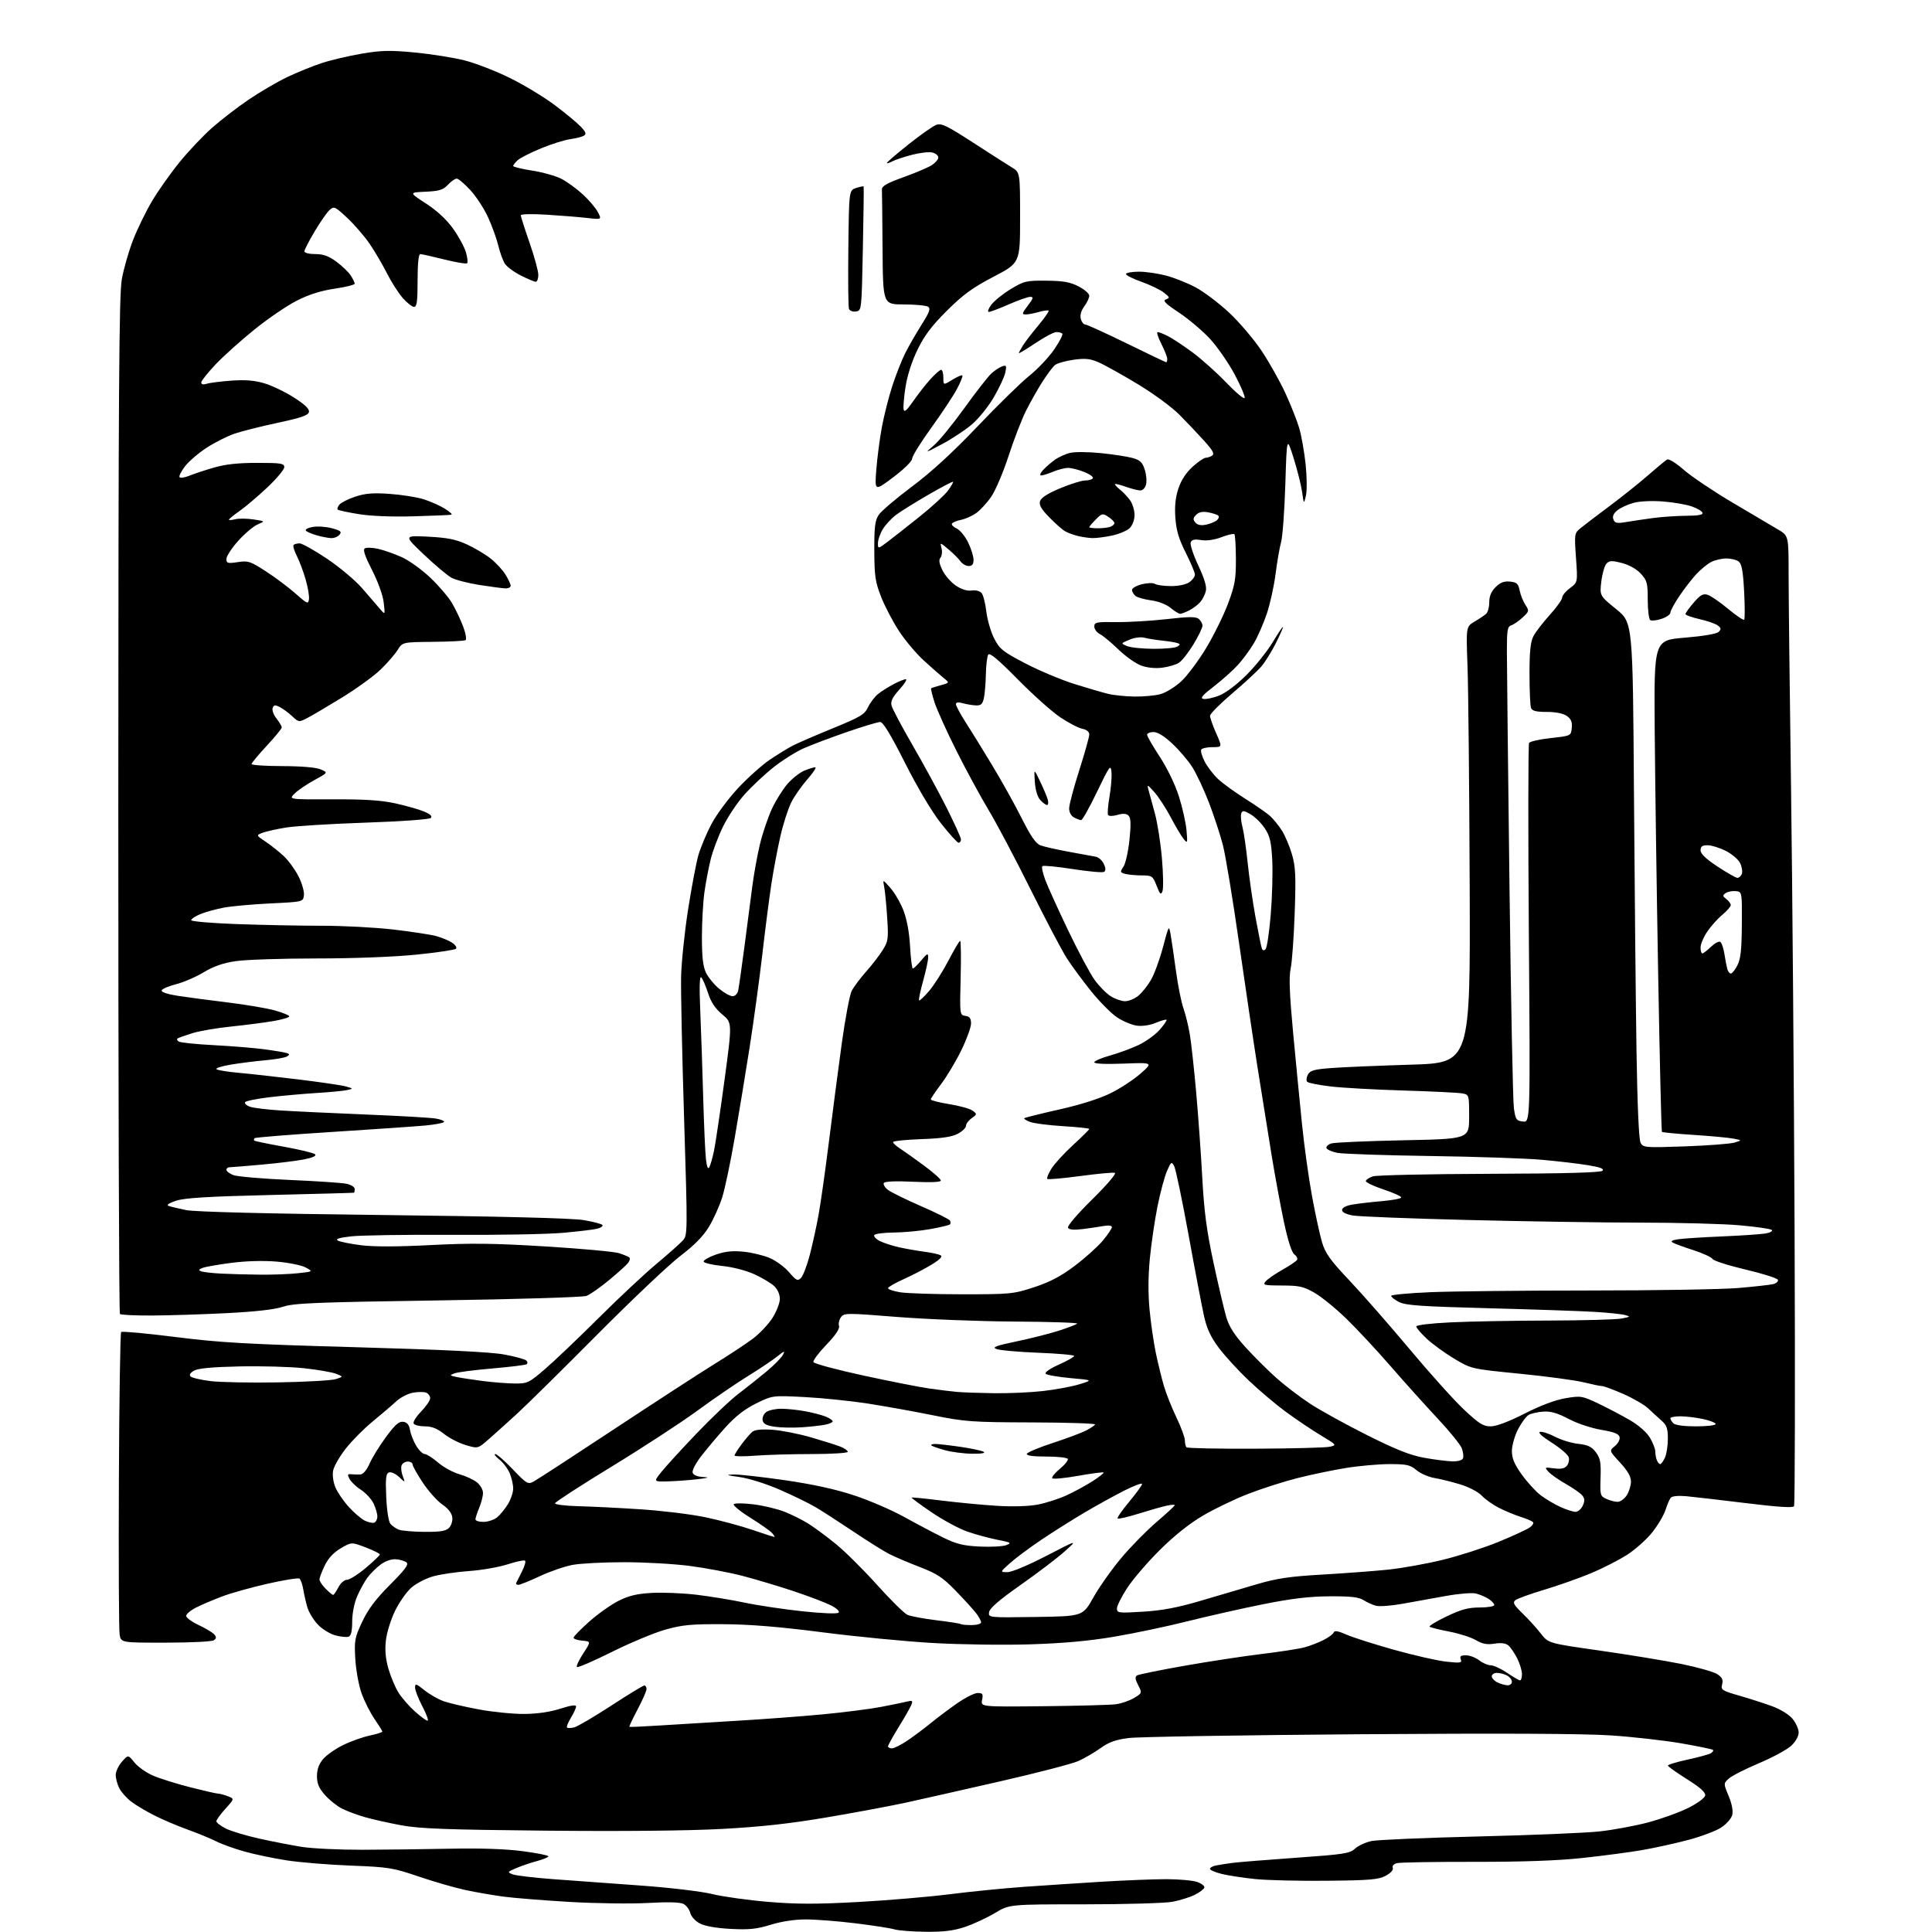 <?xml version="1.0" encoding="UTF-8" standalone="no"?>
<svg 
  version="1.1" 
  xmlns="http://www.w3.org/2000/svg" 
  xmlns:xlink="http://www.w3.org/1999/xlink" 
  xmlns:svg="http://www.w3.org/2000/svg"
  xmlns:rdf="http://www.w3.org/1999/02/22-rdf-syntax-ns#"
  xmlns:cc="http://creativecommons.org/ns#"
  xmlns:dc="http://purl.org/dc/elements/1.1/"
  viewBox="0 0 768 768"
  width="768"
  height="768"
>
<style>svg {background-color: white; }</style>"
<path stroke="none" fill="black" fill-rule="evenodd" d="M368.06,767.91C362.80,767.87 357.19,767.44 355.59,766.96C353.99,766.48 346.99,765.39 340.05,764.54C333.10,763.69 324.22,763.00 320.32,763.00C315.90,763.00 310.62,763.80 306.36,765.12C300.80,766.84 297.79,767.15 290.49,766.77C284.87,766.48 280.28,765.68 278.26,764.63C276.41,763.68 274.76,761.89 274.40,760.46C274.05,759.08 272.86,757.46 271.74,756.86C270.39,756.14 265.67,756.00 257.61,756.46C250.95,756.83 237.05,756.65 226.73,756.06C216.40,755.46 204.48,754.51 200.23,753.95C195.98,753.38 189.12,752.20 185.00,751.31C180.88,750.43 172.55,748.02 166.50,745.97C156.17,742.46 154.52,742.19 139.50,741.61C130.70,741.27 119.22,740.34 114.00,739.53C108.78,738.73 101.19,737.14 97.15,736.00C93.10,734.87 88.04,733.04 85.89,731.94C83.74,730.85 78.73,728.78 74.74,727.35C70.76,725.92 64.80,723.39 61.50,721.73C58.20,720.08 54.01,717.58 52.19,716.20C50.37,714.81 48.23,712.42 47.44,710.89C46.65,709.35 46.00,706.98 46.00,705.61C46.00,704.23 47.11,701.85 48.47,700.31C50.95,697.50 50.95,697.50 53.44,700.61C54.81,702.32 58.14,704.67 60.85,705.84C63.55,707.00 70.21,709.09 75.63,710.47C81.06,711.85 86.03,712.99 86.68,712.99C87.34,713.00 89.07,713.46 90.54,714.01C93.21,715.03 93.21,715.03 89.60,719.02C87.62,721.21 86.00,723.45 86.00,723.98C86.00,724.52 87.69,725.81 89.75,726.86C91.81,727.90 97.78,729.70 103.00,730.86C108.22,732.03 115.88,733.51 120.00,734.17C124.12,734.82 134.93,735.33 144.00,735.31C153.07,735.28 168.82,735.09 179.00,734.89C190.99,734.64 201.11,734.99 207.75,735.87C213.39,736.61 218.00,737.53 218.00,737.91C218.00,738.28 215.95,739.13 213.44,739.81C210.93,740.48 207.21,741.74 205.19,742.61C201.64,744.13 201.59,744.22 203.80,745.08C205.07,745.57 212.27,746.43 219.80,746.99C227.34,747.55 242.95,748.69 254.50,749.52C266.39,750.38 278.82,751.86 283.15,752.92C287.35,753.95 297.35,755.35 305.36,756.02C316.70,756.97 324.64,756.98 341.21,756.07C352.92,755.42 369.25,754.04 377.50,752.99C385.75,751.94 399.02,750.62 407.00,750.05C414.98,749.49 428.94,748.57 438.03,748.01C447.12,747.46 458.64,747.00 463.63,747.00C468.62,747.00 474.14,747.50 475.90,748.11C477.65,748.73 478.93,749.74 478.74,750.36C478.55,750.99 476.82,752.28 474.89,753.24C472.97,754.20 468.99,755.43 466.06,755.99C463.13,756.54 447.34,757.00 430.98,757.00C401.24,757.00 401.24,757.00 395.53,760.44C392.39,762.33 387.08,764.80 383.72,765.94C379.13,767.49 375.24,767.98 368.06,767.91zM527.50,747.63C516.50,747.74 503.69,747.44 499.04,746.96C494.39,746.49 488.42,745.58 485.79,744.95C483.16,744.32 481.00,743.40 481.00,742.92C481.00,742.43 482.01,741.83 483.25,741.58C484.49,741.33 487.40,740.87 489.73,740.55C492.06,740.24 503.51,739.31 515.17,738.49C534.25,737.14 536.60,736.78 538.64,734.87C539.88,733.71 542.83,732.34 545.20,731.84C547.56,731.35 566.71,730.53 587.74,730.02C608.77,729.52 630.42,728.61 635.85,728.02C641.28,727.42 649.95,725.81 655.11,724.45C660.27,723.08 667.42,720.51 671.00,718.73C674.71,716.89 677.64,714.75 677.82,713.75C678.05,712.50 675.98,710.64 670.60,707.25C666.44,704.64 663.03,702.20 663.02,701.83C663.01,701.47 666.55,700.40 670.88,699.46C675.22,698.53 679.37,697.39 680.11,696.93C680.84,696.48 681.22,695.89 680.95,695.61C680.67,695.34 675.06,694.18 668.48,693.03C661.89,691.88 649.30,690.45 640.50,689.86C629.76,689.13 596.74,688.98 540.00,689.39C493.52,689.74 452.43,690.41 448.68,690.89C443.50,691.55 440.81,692.51 437.46,694.92C435.03,696.67 431.04,698.98 428.58,700.07C426.13,701.15 412.28,704.75 397.81,708.06C383.34,711.37 366.55,715.16 360.50,716.49C354.45,717.81 340.27,720.47 329.00,722.38C314.14,724.91 302.58,726.19 287.00,727.03C273.55,727.76 247.34,728.02 217.00,727.72C177.48,727.33 166.83,726.94 159.50,725.58C154.55,724.66 148.03,723.20 145.00,722.33C141.97,721.46 137.88,719.93 135.91,718.93C133.93,717.93 130.89,715.50 129.16,713.52C126.77,710.81 126.00,708.98 126.00,706.04C126.00,703.39 126.77,701.24 128.42,699.28C129.75,697.70 133.32,695.19 136.35,693.71C139.37,692.22 144.14,690.52 146.93,689.92C149.72,689.32 152.00,688.62 152.00,688.35C152.00,688.08 150.60,685.83 148.90,683.35C147.19,680.87 144.87,676.29 143.75,673.17C142.62,670.05 141.50,663.90 141.24,659.49C140.81,652.04 141.00,651.00 144.02,644.60C146.39,639.60 149.40,635.60 155.07,629.93C160.98,624.02 162.56,621.88 161.62,621.10C160.93,620.53 159.04,619.96 157.41,619.83C155.60,619.70 153.23,620.51 151.33,621.91C149.62,623.18 147.25,625.53 146.06,627.13C144.88,628.73 143.03,632.09 141.96,634.60C140.81,637.27 140.00,641.43 140.00,644.61C140.00,648.35 139.56,650.23 138.60,650.60C137.84,650.89 135.46,650.66 133.32,650.09C131.18,649.51 128.04,647.57 126.33,645.77C124.63,643.97 122.77,640.92 122.20,639.00C121.63,637.08 120.89,633.83 120.55,631.79C120.20,629.74 119.51,627.81 119.00,627.50C118.49,627.18 112.86,628.09 106.50,629.52C100.14,630.95 91.98,633.23 88.38,634.58C84.77,635.94 80.06,637.95 77.91,639.04C75.76,640.14 74.00,641.63 74.00,642.35C74.00,643.07 76.26,644.72 79.03,646.01C81.80,647.31 84.58,649.00 85.22,649.76C86.10,650.83 86.04,651.36 84.94,652.06C84.15,652.56 75.53,652.98 65.80,652.98C48.09,653.00 48.09,653.00 47.55,649.75C47.25,647.96 47.12,620.32 47.26,588.33C47.39,556.34 47.80,529.87 48.16,529.50C48.53,529.14 58.20,530.02 69.66,531.47C87.37,533.72 98.16,534.33 141.50,535.54C176.07,536.51 195.04,537.44 200.39,538.43C204.73,539.23 208.71,540.31 209.23,540.83C209.78,541.38 209.80,542.00 209.27,542.33C208.77,542.64 202.65,543.38 195.66,543.99C188.67,544.59 181.95,545.45 180.73,545.91C178.61,546.69 178.65,546.76 181.50,547.38C183.15,547.73 187.88,548.45 192.00,548.98C196.12,549.51 201.85,549.95 204.72,549.97C209.67,550.00 210.31,549.69 216.72,544.16C220.45,540.95 230.03,531.83 238.00,523.89C245.97,515.95 256.32,506.27 261.00,502.37C265.68,498.46 270.37,494.29 271.44,493.10C273.34,490.96 273.35,490.09 271.94,444.71C271.15,419.30 270.61,393.84 270.75,388.14C270.89,382.45 272.13,370.52 273.51,361.64C274.90,352.76 276.74,343.02 277.60,340.00C278.47,336.98 280.79,331.43 282.75,327.68C284.72,323.93 289.48,317.48 293.34,313.35C297.19,309.22 302.86,304.14 305.92,302.06C308.99,299.99 313.07,297.47 315.00,296.47C316.93,295.46 324.12,292.34 331.00,289.53C342.07,285.00 343.68,284.04 345.08,281.09C345.95,279.26 347.75,276.90 349.08,275.85C350.41,274.79 353.17,273.05 355.21,271.97C357.25,270.88 359.44,270.00 360.08,270.00C360.71,270.00 359.57,271.84 357.53,274.10C354.74,277.19 353.97,278.76 354.42,280.52C354.74,281.80 358.48,288.84 362.73,296.17C366.98,303.50 373.05,314.65 376.23,320.95C379.40,327.26 382.00,332.99 382.00,333.70C382.00,334.42 381.57,335.00 381.05,335.00C380.53,335.00 377.37,331.51 374.03,327.25C370.33,322.54 364.74,313.13 359.75,303.25C354.10,292.05 351.03,287.00 349.89,287.00C348.97,287.00 343.04,288.79 336.70,290.97C330.37,293.16 322.63,296.07 319.50,297.46C316.38,298.84 310.94,302.26 307.42,305.06C303.90,307.86 298.74,312.71 295.95,315.83C293.16,318.95 289.34,324.65 287.45,328.50C285.56,332.35 283.35,338.20 282.53,341.50C281.71,344.80 280.59,350.65 280.04,354.50C279.49,358.35 279.03,366.38 279.02,372.35C279.01,380.34 279.43,384.10 280.63,386.63C281.53,388.52 283.88,391.40 285.86,393.03C287.84,394.67 290.24,396.00 291.21,396.00C292.22,396.00 293.17,395.05 293.44,393.75C293.71,392.51 294.81,384.75 295.90,376.50C296.99,368.25 298.40,357.45 299.03,352.50C299.66,347.55 301.05,339.90 302.11,335.50C303.18,331.10 305.32,324.78 306.88,321.45C308.43,318.13 311.23,313.67 313.09,311.55C314.95,309.44 317.92,307.09 319.70,306.35C321.48,305.61 323.44,305.00 324.05,305.00C324.67,305.00 323.28,307.14 320.98,309.75C318.68,312.36 315.77,316.52 314.52,319.00C313.28,321.48 311.33,327.55 310.20,332.50C309.07,337.45 307.45,346.00 306.62,351.50C305.78,357.00 304.16,369.60 303.02,379.50C301.87,389.40 299.60,406.05 297.96,416.50C296.32,426.95 293.65,443.17 292.02,452.54C290.40,461.92 288.20,472.40 287.12,475.85C286.05,479.30 283.67,484.60 281.84,487.63C279.53,491.43 276.03,495.01 270.50,499.21C266.10,502.55 251.25,516.60 237.50,530.44C223.75,544.28 209.33,558.51 205.45,562.05C201.58,565.60 196.51,570.16 194.19,572.19C189.97,575.88 189.97,575.88 185.13,574.44C182.46,573.65 178.58,571.66 176.50,570.00C173.80,567.85 171.64,567.00 168.92,567.00C166.83,567.00 164.81,566.51 164.44,565.91C164.07,565.31 165.40,563.15 167.39,561.12C169.37,559.08 171.00,556.70 171.00,555.81C171.00,554.93 170.26,553.93 169.37,553.59C168.47,553.24 166.10,553.26 164.12,553.62C162.13,553.98 159.15,555.53 157.50,557.07C155.85,558.60 151.67,562.17 148.21,565.00C144.75,567.83 139.91,572.70 137.46,575.82C135.01,578.94 132.74,582.89 132.42,584.59C132.08,586.37 132.47,589.18 133.32,591.23C134.14,593.18 136.50,596.66 138.58,598.95C140.65,601.25 143.51,603.71 144.92,604.43C146.34,605.14 148.06,605.52 148.75,605.28C149.44,605.03 150.00,603.93 150.00,602.82C150.00,601.71 149.32,599.38 148.49,597.65C147.66,595.92 145.43,593.50 143.54,592.27C141.64,591.05 139.59,589.10 138.97,587.95C138.01,586.16 138.12,585.88 139.67,586.04C140.68,586.14 142.30,586.18 143.29,586.12C144.37,586.05 145.80,584.34 146.94,581.75C147.97,579.41 150.90,574.66 153.46,571.19C157.06,566.31 158.61,564.95 160.31,565.19C161.86,565.41 162.64,566.37 163.00,568.50C163.28,570.15 164.38,572.96 165.47,574.75C166.55,576.54 168.05,578.00 168.81,578.00C169.56,578.00 171.96,579.52 174.13,581.38C176.31,583.24 180.11,585.33 182.59,586.02C185.07,586.72 188.20,588.15 189.55,589.22C190.90,590.28 192.00,592.18 192.00,593.45C192.00,594.72 191.33,597.37 190.50,599.35C189.68,601.32 189.00,603.40 189.00,603.97C189.00,604.54 190.46,604.99 192.25,604.97C194.04,604.95 196.48,604.12 197.67,603.12C198.87,602.12 200.78,599.78 201.92,597.90C203.06,596.03 203.99,593.25 204.00,591.72C204.00,590.19 203.38,587.45 202.62,585.64C201.86,583.82 200.00,581.36 198.49,580.17C196.97,578.98 196.25,578.00 196.88,578.00C197.52,578.00 200.66,580.75 203.87,584.11C209.35,589.85 209.86,590.15 212.10,588.95C213.42,588.25 227.78,578.91 244.00,568.19C260.23,557.48 278.23,545.79 284.00,542.23C289.77,538.67 296.66,534.12 299.30,532.13C301.95,530.14 305.43,526.44 307.05,523.92C308.67,521.39 310.00,517.98 310.00,516.34C310.00,514.53 309.11,512.51 307.75,511.23C306.51,510.07 302.97,507.96 299.88,506.54C296.61,505.05 291.27,503.66 287.10,503.24C283.17,502.83 279.84,502.05 279.72,501.50C279.60,500.95 281.75,499.71 284.50,498.74C288.15,497.46 291.12,497.14 295.50,497.56C298.80,497.88 303.52,499.02 306.00,500.08C308.48,501.15 311.95,503.71 313.71,505.76C316.56,509.08 317.09,509.33 318.40,508.00C319.22,507.18 320.77,503.12 321.86,499.00C322.94,494.88 324.53,487.68 325.38,483.00C326.23,478.32 328.08,465.27 329.49,454.00C330.90,442.73 333.18,425.22 334.57,415.11C335.96,404.99 337.76,395.43 338.57,393.87C339.38,392.30 341.97,388.85 344.32,386.20C346.67,383.55 349.65,379.69 350.93,377.61C353.08,374.14 353.22,373.10 352.66,364.67C352.34,359.63 351.80,354.15 351.47,352.50C350.88,349.50 350.88,349.50 353.95,352.98C355.64,354.89 357.99,358.94 359.16,361.98C360.50,365.46 361.47,370.73 361.77,376.25C362.03,381.06 362.53,385.00 362.87,385.01C363.22,385.01 364.73,383.55 366.22,381.76C368.56,378.96 368.95,378.79 368.97,380.52C368.99,381.63 368.08,385.85 366.96,389.90C365.84,393.94 365.11,397.44 365.34,397.68C365.57,397.91 367.37,396.22 369.34,393.92C371.30,391.62 374.75,386.20 377.01,381.87C379.26,377.54 381.36,374.00 381.67,374.00C381.99,374.00 382.08,380.64 381.87,388.75C381.50,403.41 381.51,403.50 383.75,403.82C385.46,404.06 386.00,404.80 386.00,406.87C386.00,408.38 384.25,413.18 382.11,417.55C379.97,421.92 376.37,427.94 374.11,430.93C371.85,433.92 370.00,436.67 370.00,437.04C370.00,437.42 373.32,438.26 377.38,438.92C381.44,439.57 385.61,440.74 386.63,441.50C388.44,442.85 388.42,442.96 386.25,444.51C385.01,445.39 384.00,446.75 384.00,447.53C384.00,448.31 382.54,449.73 380.75,450.68C378.40,451.94 374.40,452.53 366.25,452.82C360.06,453.04 355.00,453.57 355.00,453.99C355.00,454.42 356.24,455.57 357.75,456.54C359.26,457.51 363.54,460.55 367.25,463.29C370.96,466.03 374.00,468.73 374.00,469.28C374.00,469.92 370.04,470.10 362.99,469.76C356.02,469.43 351.74,469.61 351.34,470.26C351.00,470.82 351.76,472.07 353.05,473.04C354.33,474.00 360.25,476.91 366.19,479.49C372.14,482.08 377.27,484.63 377.60,485.16C377.93,485.70 377.94,486.39 377.62,486.71C377.30,487.03 373.77,487.88 369.77,488.59C365.77,489.31 359.26,489.92 355.31,489.95C351.35,489.98 347.85,490.43 347.53,490.96C347.20,491.48 348.19,492.55 349.72,493.32C351.25,494.10 354.75,495.23 357.50,495.84C360.25,496.44 364.75,497.23 367.50,497.59C370.25,497.95 373.11,498.57 373.86,498.97C374.80,499.48 373.75,500.60 370.36,502.68C367.69,504.33 362.69,506.93 359.25,508.47C355.81,510.01 353.00,511.63 353.00,512.08C353.00,512.52 355.14,513.24 357.75,513.69C360.36,514.13 371.50,514.50 382.50,514.50C401.72,514.50 402.83,514.39 411.08,511.69C417.39,509.62 421.65,507.38 427.22,503.19C431.38,500.06 436.40,495.54 438.39,493.16C440.38,490.77 442.00,488.35 442.00,487.79C442.00,487.20 440.66,487.01 438.75,487.35C436.96,487.67 433.20,488.22 430.38,488.58C426.99,489.00 425.02,488.84 424.56,488.09C424.14,487.42 428.07,482.81 434.15,476.80C440.01,471.02 443.90,466.47 443.18,466.23C442.49,466.00 436.28,466.57 429.39,467.50C422.49,468.42 416.61,468.94 416.31,468.64C416.01,468.35 416.75,466.52 417.95,464.58C419.14,462.65 423.02,458.41 426.56,455.16C430.10,451.92 433.00,449.05 433.00,448.78C433.00,448.52 428.32,448.02 422.61,447.67C416.89,447.32 410.98,446.56 409.47,445.99C407.96,445.41 406.92,444.74 407.17,444.50C407.41,444.26 413.66,442.70 421.06,441.04C429.49,439.15 437.11,436.73 441.50,434.56C445.35,432.66 450.72,429.13 453.44,426.73C458.38,422.36 458.38,422.36 446.69,422.80C439.56,423.08 435.00,422.88 435.00,422.29C435.00,421.76 437.78,420.56 441.17,419.61C444.57,418.67 449.71,416.78 452.60,415.41C455.50,414.04 459.27,411.32 460.99,409.35C462.71,407.39 463.94,405.61 463.72,405.38C463.49,405.16 461.57,405.70 459.44,406.59C457.15,407.55 454.09,408.01 451.94,407.72C449.94,407.45 446.41,405.98 444.10,404.45C441.78,402.91 437.14,398.25 433.78,394.08C430.42,389.91 426.08,384.02 424.13,381.00C422.18,377.98 415.66,365.60 409.65,353.50C403.63,341.40 396.13,327.22 392.98,322.00C389.83,316.77 384.09,306.19 380.22,298.50C376.36,290.80 372.43,282.11 371.49,279.19C370.56,276.26 369.95,273.75 370.15,273.60C370.34,273.46 372.07,272.91 374.00,272.38C377.50,271.42 377.50,271.42 375.06,269.46C373.72,268.38 370.17,265.25 367.16,262.50C364.15,259.75 359.72,254.47 357.31,250.76C354.89,247.06 351.72,240.98 350.26,237.26C347.94,231.37 347.59,229.02 347.55,218.96C347.51,209.53 347.83,206.92 349.28,204.70C350.25,203.21 356.20,198.15 362.49,193.44C370.23,187.66 378.65,179.93 388.54,169.55C396.57,161.11 405.87,152.02 409.20,149.35C412.53,146.68 416.98,141.97 419.08,138.87C421.19,135.78 422.63,132.96 422.29,132.62C421.95,132.28 420.88,132.00 419.91,132.00C418.95,132.00 415.20,133.99 411.58,136.41C407.96,138.84 405.00,140.62 405.00,140.38C405.00,140.13 405.77,138.71 406.71,137.21C407.66,135.72 410.42,132.13 412.86,129.23C415.29,126.32 417.08,123.74 416.83,123.49C416.57,123.24 414.83,123.48 412.94,124.02C411.06,124.56 408.70,125.00 407.71,125.00C406.13,125.00 406.24,124.56 408.57,121.50C410.79,118.58 410.95,118.00 409.54,118.00C408.60,118.00 404.76,119.35 401.00,121.00C397.24,122.65 393.66,124.00 393.05,124.00C392.44,124.00 392.88,122.73 394.03,121.18C395.18,119.62 398.66,116.81 401.77,114.93C407.09,111.71 407.95,111.50 415.97,111.58C422.69,111.64 425.40,112.12 428.75,113.85C431.09,115.05 433.00,116.72 433.00,117.56C433.00,118.40 432.11,120.30 431.02,121.79C429.75,123.52 429.25,125.31 429.63,126.75C429.96,127.99 430.76,129.00 431.39,129.00C432.03,129.00 439.44,132.37 447.87,136.50C456.29,140.62 463.37,144.00 463.59,144.00C463.82,144.00 464.00,143.40 464.00,142.67C464.00,141.94 462.94,139.24 461.64,136.67C460.34,134.10 459.68,132.00 460.19,132.00C460.69,132.00 462.54,132.73 464.30,133.63C466.06,134.52 470.43,137.41 474.00,140.04C477.57,142.68 483.63,148.09 487.45,152.08C491.27,156.06 494.56,158.81 494.77,158.18C494.98,157.55 493.21,153.38 490.83,148.91C488.45,144.45 484.12,138.16 481.22,134.95C478.31,131.74 472.72,126.98 468.81,124.37C463.20,120.65 462.07,119.50 463.49,119.00C465.10,118.44 465.02,118.16 462.65,116.30C461.20,115.16 457.11,113.20 453.55,111.94C450.00,110.69 447.32,109.29 447.60,108.83C447.89,108.37 450.25,108.00 452.85,108.00C455.45,108.00 460.23,108.69 463.46,109.53C466.69,110.37 472.01,112.49 475.28,114.23C478.55,115.97 484.55,120.51 488.62,124.30C492.68,128.10 498.48,134.93 501.51,139.47C504.53,144.01 508.76,151.53 510.91,156.18C513.06,160.83 515.54,167.08 516.43,170.07C517.32,173.05 518.47,179.55 519.00,184.50C519.52,189.45 519.58,195.07 519.13,197.00C518.31,200.50 518.31,200.50 517.59,195.50C517.20,192.75 515.68,186.68 514.20,182.00C511.53,173.50 511.53,173.50 510.94,192.50C510.61,202.95 509.86,213.30 509.25,215.50C508.65,217.70 507.65,223.45 507.04,228.27C506.42,233.10 504.86,240.18 503.56,244.01C502.27,247.83 499.99,253.05 498.49,255.61C496.99,258.16 494.15,262.04 492.18,264.23C490.20,266.41 485.87,270.29 482.56,272.84C477.97,276.37 476.97,277.56 478.37,277.83C479.39,278.03 482.16,277.45 484.54,276.54C487.12,275.55 491.49,272.28 495.38,268.43C498.97,264.88 503.72,258.94 505.95,255.24C508.17,251.53 509.99,248.85 509.99,249.28C510.00,249.71 508.68,252.68 507.06,255.88C505.44,259.08 502.92,263.13 501.45,264.88C499.98,266.62 494.78,271.45 489.89,275.59C485.00,279.74 481.00,283.77 481.00,284.54C481.00,285.31 482.10,288.43 483.44,291.47C485.89,297.00 485.89,297.00 482.00,297.00C479.87,297.00 477.85,297.43 477.52,297.97C477.19,298.50 477.80,300.63 478.87,302.72C479.95,304.80 482.33,307.91 484.16,309.64C486.00,311.37 490.88,314.91 495.00,317.51C499.12,320.10 503.57,323.19 504.87,324.36C506.17,325.54 508.28,328.13 509.56,330.13C510.83,332.13 512.64,336.39 513.57,339.61C515.01,344.54 515.18,348.18 514.66,362.98C514.32,372.61 513.60,382.52 513.06,385.00C512.33,388.32 512.59,395.01 514.03,410.50C515.11,422.05 516.71,438.48 517.58,447.00C518.44,455.52 520.23,468.35 521.55,475.50C522.86,482.65 524.66,490.91 525.54,493.86C526.86,498.27 528.79,500.95 536.50,509.10C541.64,514.54 552.35,526.75 560.28,536.24C568.21,545.73 577.93,556.54 581.87,560.25C587.91,565.94 589.59,567.00 592.55,567.00C594.79,567.00 599.67,565.17 606.05,561.93C612.46,558.67 618.30,556.48 622.37,555.80C628.48,554.79 628.94,554.87 635.53,558.01C639.29,559.81 644.93,562.78 648.07,564.62C651.48,566.62 654.63,569.41 655.89,571.54C657.05,573.51 658.00,575.95 658.00,576.98C658.00,578.00 658.27,579.55 658.61,580.42C658.94,581.29 659.54,582.00 659.95,582.00C660.35,582.00 661.20,580.85 661.84,579.45C662.48,578.05 663.00,574.66 663.00,571.92C663.00,567.84 662.54,566.52 660.48,564.71C659.10,563.50 656.72,561.32 655.21,559.88C653.69,558.45 649.24,555.86 645.31,554.13C641.38,552.41 637.59,551.00 636.90,551.00C636.20,551.00 632.90,550.32 629.56,549.50C626.23,548.67 614.82,547.13 604.20,546.08C584.91,544.17 584.91,544.17 578.20,540.18C574.52,537.98 569.59,534.41 567.25,532.25C564.91,530.08 563.00,527.86 563.00,527.31C563.00,526.72 568.67,526.04 576.66,525.66C584.17,525.29 601.61,524.97 615.41,524.94C629.21,524.91 642.30,524.55 644.50,524.15C648.15,523.47 648.28,523.35 645.97,522.74C644.57,522.37 639.17,521.81 633.97,521.49C628.76,521.17 609.82,520.52 591.89,520.05C564.96,519.34 558.73,518.91 556.14,517.57C554.41,516.68 553.00,515.58 553.00,515.13C553.00,514.68 560.09,514.02 568.75,513.66C577.41,513.30 605.88,513.00 632.00,512.99C658.12,512.99 684.67,512.54 691.00,512.00C697.33,511.46 703.54,510.77 704.82,510.47C706.10,510.17 706.97,509.40 706.75,508.76C706.54,508.12 700.77,506.29 693.93,504.68C687.10,503.07 681.16,501.17 680.75,500.46C680.34,499.75 676.96,498.19 673.25,496.99C669.54,495.80 665.84,494.45 665.03,493.99C663.97,493.40 664.54,493.02 667.03,492.63C668.94,492.33 676.80,491.82 684.50,491.50C692.20,491.17 700.00,490.64 701.82,490.33C703.65,490.01 704.78,489.38 704.32,488.93C703.87,488.48 698.10,487.65 691.50,487.07C684.90,486.49 667.12,486.01 652.00,486.01C636.88,486.00 605.99,485.53 583.37,484.96C560.75,484.40 540.28,483.60 537.87,483.19C535.08,482.71 533.50,481.92 533.50,481.00C533.50,480.11 535.02,479.29 537.50,478.85C539.70,478.46 544.99,477.84 549.25,477.48C553.51,477.12 557.00,476.46 557.00,476.00C557.00,475.54 553.82,474.11 549.92,472.81C546.03,471.51 542.89,470.01 542.94,469.47C543.00,468.94 544.27,468.10 545.77,467.62C547.27,467.14 568.17,466.68 592.21,466.61C622.04,466.51 636.27,466.13 637.01,465.39C637.79,464.61 636.17,463.99 631.30,463.19C627.56,462.57 619.33,461.60 613.00,461.04C606.67,460.47 586.65,459.79 568.50,459.53C550.35,459.27 533.74,458.70 531.58,458.27C529.43,457.84 527.50,456.99 527.29,456.37C527.09,455.76 527.95,454.93 529.21,454.54C530.47,454.14 543.31,453.58 557.75,453.28C584.00,452.75 584.00,452.75 584.00,443.95C584.00,435.16 584.00,435.16 581.25,434.64C579.74,434.35 569.27,433.84 558.00,433.50C546.73,433.16 533.67,432.44 529.00,431.89C524.33,431.34 520.12,430.51 519.66,430.05C519.19,429.59 519.30,428.31 519.89,427.20C520.79,425.52 522.35,425.08 529.24,424.56C533.78,424.21 548.08,423.61 561.00,423.22C584.50,422.50 584.50,422.50 584.22,351.50C584.07,312.45 583.68,273.44 583.36,264.80C582.78,249.11 582.78,249.11 586.14,247.11C587.99,246.02 590.06,244.62 590.75,244.02C591.44,243.42 592.00,241.34 592.00,239.42C592.00,237.00 592.78,235.12 594.52,233.39C596.37,231.54 597.88,230.96 600.23,231.19C602.94,231.45 603.53,232.00 604.08,234.72C604.44,236.50 605.47,239.07 606.37,240.44C607.93,242.82 607.89,243.03 605.25,245.47C603.74,246.87 601.71,248.27 600.75,248.58C599.24,249.06 599.00,250.47 599.01,258.82C599.01,264.14 599.48,306.07 600.04,352.00C600.61,397.93 601.40,437.75 601.79,440.50C602.45,445.07 602.76,445.53 605.41,445.83C608.31,446.16 608.31,446.16 607.74,371.26C607.43,330.06 607.47,295.88 607.83,295.31C608.20,294.74 612.10,293.87 616.50,293.39C624.50,292.50 624.50,292.50 624.81,289.35C625.04,286.98 624.54,285.79 622.83,284.60C621.40,283.59 618.46,283.00 614.88,283.00C610.64,283.00 609.06,282.60 608.61,281.42C608.27,280.55 608.00,274.45 608.00,267.87C608.00,259.02 608.40,255.12 609.55,252.91C610.40,251.26 613.32,247.46 616.05,244.45C618.77,241.44 621.00,238.32 621.00,237.52C621.00,236.72 622.39,235.03 624.09,233.78C627.18,231.50 627.18,231.50 626.48,221.77C625.81,212.36 625.87,211.97 628.14,210.07C629.44,208.99 634.55,205.09 639.50,201.41C644.45,197.73 651.42,192.16 655.00,189.04C658.58,185.92 662.03,183.05 662.68,182.67C663.35,182.27 666.17,184.00 669.31,186.75C672.32,189.38 681.01,195.23 688.64,199.75C696.26,204.27 704.41,209.09 706.75,210.46C711.00,212.95 711.00,212.95 711.00,228.23C711.00,236.63 711.43,275.00 711.97,313.50C712.50,352.00 713.14,431.69 713.38,490.59C713.62,549.49 713.52,598.16 713.16,598.74C712.71,599.46 706.69,599.07 694.00,597.51C683.83,596.26 673.14,595.02 670.25,594.76C667.07,594.48 664.66,594.73 664.13,595.40C663.65,596.00 662.71,598.19 662.05,600.26C661.38,602.33 659.04,606.31 656.83,609.09C654.63,611.87 650.17,615.87 646.92,617.98C643.66,620.08 637.18,623.40 632.52,625.35C627.85,627.30 619.47,630.27 613.89,631.94C608.30,633.61 603.12,635.49 602.36,636.11C601.24,637.04 601.78,638.01 605.25,641.38C607.59,643.64 610.86,647.24 612.50,649.36C615.50,653.23 615.50,653.23 636.00,656.14C647.28,657.75 661.81,660.13 668.29,661.44C674.78,662.75 681.23,664.58 682.63,665.50C684.58,666.77 685.04,667.72 684.58,669.54C684.02,671.75 684.48,672.05 691.24,674.00C695.23,675.15 701.10,677.03 704.27,678.18C707.65,679.40 711.07,681.48 712.52,683.21C713.88,684.83 715.00,687.29 715.00,688.68C715.00,690.18 713.80,692.32 712.02,693.98C710.38,695.51 704.59,698.64 699.15,700.94C693.71,703.23 688.32,705.98 687.18,707.05C685.10,708.98 685.10,708.98 687.17,713.95C688.46,717.06 689.00,719.88 688.60,721.46C688.25,722.86 686.28,725.10 684.23,726.46C682.18,727.81 676.23,730.05 671.00,731.43C665.77,732.81 657.54,734.62 652.71,735.45C647.87,736.29 637.29,737.68 629.21,738.56C619.17,739.64 605.46,740.13 586.05,740.11C570.39,740.08 556.59,740.32 555.36,740.62C554.03,740.96 553.34,741.72 553.65,742.52C553.96,743.33 552.82,744.58 550.83,745.65C547.99,747.17 544.54,747.47 527.50,747.63zM354.57,695.00C355.43,695.00 358.25,693.57 360.82,691.83C363.39,690.08 367.52,686.99 370.00,684.96C372.48,682.93 377.16,679.40 380.42,677.13C383.67,674.86 387.37,673.00 388.64,673.00C390.63,673.00 390.87,673.38 390.40,675.75C389.85,678.50 389.85,678.50 414.67,678.25C428.33,678.11 441.31,677.76 443.53,677.47C445.75,677.18 449.02,676.06 450.81,674.97C454.04,673.00 454.05,672.99 452.43,669.87C451.23,667.55 451.12,666.55 451.98,666.01C452.63,665.61 461.11,663.89 470.83,662.17C480.55,660.46 494.35,658.35 501.50,657.49C508.65,656.63 516.30,655.45 518.49,654.86C520.69,654.27 524.14,652.95 526.15,651.92C528.17,650.89 529.99,649.53 530.20,648.89C530.47,648.08 531.99,648.34 535.20,649.77C537.74,650.89 546.27,653.61 554.16,655.82C562.05,658.03 571.38,660.15 574.90,660.53C580.55,661.15 581.23,661.04 580.68,659.62C580.20,658.37 580.68,658.01 582.78,658.02C584.28,658.03 586.62,658.92 588.00,660.00C589.38,661.08 591.44,661.97 592.60,661.98C593.75,661.99 596.68,663.34 599.10,664.98C601.52,666.62 603.84,667.97 604.25,667.98C604.66,667.99 605.00,666.86 605.00,665.46C605.00,664.06 604.13,661.22 603.07,659.14C602.01,657.07 600.44,654.78 599.57,654.06C598.52,653.19 596.66,652.96 594.06,653.38C591.08,653.85 589.29,653.51 586.68,651.98C584.79,650.86 580.01,649.33 576.06,648.58C572.11,647.82 568.62,646.95 568.30,646.63C567.98,646.31 571.03,644.47 575.08,642.53C580.88,639.75 583.67,639.00 588.22,639.00C591.40,639.00 594.00,638.56 594.00,638.02C594.00,637.49 592.99,636.39 591.75,635.59C590.51,634.79 588.25,633.83 586.71,633.45C585.18,633.07 579.78,633.51 574.71,634.43C569.65,635.34 561.90,636.74 557.50,637.53C553.10,638.32 548.38,638.68 547.00,638.32C545.62,637.96 543.39,636.96 542.04,636.09C540.16,634.87 537.00,634.51 528.54,634.56C520.38,634.61 513.46,635.44 502.00,637.73C493.48,639.44 479.98,642.49 472.01,644.49C464.05,646.50 451.00,649.25 443.01,650.60C432.95,652.31 422.67,653.24 409.50,653.65C399.05,653.98 381.67,653.74 370.89,653.12C360.10,652.51 340.30,650.59 326.89,648.86C309.72,646.65 298.06,645.70 287.50,645.64C274.82,645.57 271.26,645.90 264.50,647.80C260.10,649.04 250.53,653.03 243.22,656.67C235.92,660.30 229.67,663.01 229.34,662.67C229.00,662.33 230.13,659.91 231.84,657.28C234.96,652.50 234.96,652.50 231.48,652.19C229.57,652.02 228.00,651.49 228.00,651.02C228.00,650.55 230.78,647.68 234.19,644.65C237.59,641.62 242.81,637.91 245.79,636.40C249.88,634.33 253.11,633.55 259.00,633.21C263.29,632.96 271.23,633.28 276.65,633.91C282.07,634.55 290.77,635.97 296.00,637.07C301.23,638.18 311.56,639.72 318.97,640.51C326.90,641.36 332.82,641.58 333.34,641.06C333.87,640.53 332.63,639.34 330.34,638.17C328.19,637.08 321.56,634.55 315.61,632.56C309.65,630.57 300.50,627.83 295.28,626.47C290.05,625.11 280.63,623.32 274.34,622.50C268.05,621.67 256.25,621.00 248.13,621.00C240.01,621.00 230.80,621.48 227.65,622.06C224.51,622.64 218.63,624.66 214.58,626.56C210.54,628.45 206.69,630.00 206.03,630.00C205.37,630.00 205.00,629.66 205.19,629.25C205.39,628.84 206.41,626.82 207.46,624.76C208.50,622.71 209.08,620.75 208.74,620.41C208.40,620.07 205.29,620.71 201.81,621.84C198.34,622.96 191.45,624.17 186.50,624.51C181.55,624.86 175.14,625.80 172.25,626.60C169.37,627.40 165.44,629.43 163.52,631.11C161.61,632.79 158.69,636.95 157.04,640.34C155.38,643.73 153.74,649.01 153.40,652.09C152.95,655.99 153.27,659.41 154.44,663.46C155.37,666.64 157.16,670.87 158.42,672.87C159.68,674.87 162.58,678.20 164.86,680.26C167.14,682.32 169.43,684.00 169.95,684.00C170.47,684.00 169.57,681.48 167.95,678.40C166.33,675.32 165.00,671.92 165.00,670.85C165.00,669.11 165.40,669.23 168.75,671.91C170.81,673.57 174.30,675.55 176.50,676.31C178.70,677.08 185.00,678.53 190.50,679.55C196.00,680.56 204.10,681.36 208.50,681.32C213.62,681.28 218.75,680.52 222.75,679.23C226.93,677.88 229.00,677.59 229.00,678.35C228.99,678.98 228.07,681.01 226.94,682.86C225.81,684.71 225.12,686.45 225.40,686.73C225.68,687.01 226.97,686.97 228.28,686.65C229.58,686.32 236.19,682.44 242.96,678.03C249.73,673.61 255.66,670.00 256.14,670.00C256.61,670.00 257.00,670.64 257.00,671.42C257.00,672.20 255.40,675.85 253.45,679.53C251.49,683.21 250.03,686.33 250.20,686.44C250.36,686.56 255.68,686.33 262.00,685.92C268.32,685.51 282.27,684.66 293.00,684.03C303.73,683.40 319.25,682.23 327.50,681.44C335.75,680.65 346.00,679.34 350.29,678.51C354.57,677.69 359.19,676.74 360.55,676.40C362.64,675.87 362.92,676.06 362.32,677.60C361.94,678.60 359.69,682.57 357.31,686.41C354.94,690.26 353.00,693.77 353.00,694.20C353.00,694.64 353.71,695.00 354.57,695.00zM599.25,669.93C600.21,669.97 601.00,669.34 601.00,668.54C601.00,667.73 600.13,666.60 599.07,666.04C598.00,665.47 596.20,665.00 595.07,665.00C593.93,665.00 593.00,665.61 593.00,666.35C593.00,667.09 594.01,668.18 595.25,668.78C596.49,669.38 598.29,669.90 599.25,669.93zM386.17,646.00C388.27,646.00 390.00,645.51 390.00,644.91C390.00,644.31 389.07,642.62 387.94,641.16C386.80,639.70 383.15,635.70 379.83,632.28C374.77,627.07 372.48,625.56 365.65,622.93C361.17,621.20 355.70,618.87 353.50,617.75C351.30,616.62 344.87,612.60 339.21,608.80C333.54,605.00 326.78,600.64 324.16,599.10C321.55,597.56 315.16,594.44 309.96,592.18C304.60,589.84 297.68,587.66 294.00,587.15C288.81,586.43 288.30,586.22 291.50,586.13C293.70,586.06 302.98,587.10 312.11,588.42C323.28,590.05 332.30,592.03 339.64,594.47C345.65,596.46 354.60,600.33 359.53,603.07C364.46,605.80 371.40,609.46 374.95,611.21C380.17,613.77 382.95,614.46 389.45,614.78C393.88,615.00 398.62,614.74 400.00,614.22C402.25,613.35 401.91,613.14 396.50,612.09C393.20,611.44 387.80,609.97 384.50,608.82C381.20,607.67 374.81,604.22 370.30,601.15C365.79,598.08 362.22,595.45 362.36,595.31C362.50,595.16 367.84,595.69 374.22,596.49C380.60,597.28 390.48,598.22 396.16,598.58C402.42,598.97 408.83,598.79 412.39,598.12C415.64,597.51 420.81,595.86 423.89,594.45C426.98,593.04 431.65,590.50 434.29,588.81C436.92,587.12 438.90,585.56 438.68,585.34C438.46,585.13 433.95,585.71 428.65,586.65C423.36,587.59 418.71,588.04 418.32,587.65C417.93,587.26 419.28,585.57 421.31,583.89C423.35,582.21 424.76,580.43 424.45,579.92C424.14,579.41 420.27,579.00 415.86,579.00C410.56,579.00 407.96,578.63 408.19,577.92C408.39,577.33 413.04,575.38 418.53,573.59C424.01,571.80 429.93,569.59 431.69,568.68C433.44,567.76 435.08,566.67 435.34,566.26C435.60,565.84 424.26,565.47 410.15,565.43C386.30,565.36 383.55,565.16 371.00,562.62C363.57,561.11 351.88,559.01 345.00,557.94C338.12,556.88 326.78,555.71 319.78,555.35C307.06,554.70 307.06,554.70 300.58,557.89C296.10,560.09 292.36,563.00 288.48,567.28C285.39,570.70 281.05,575.85 278.82,578.73C276.44,581.82 275.01,584.60 275.36,585.49C275.72,586.42 277.37,587.06 279.72,587.15C282.34,587.26 281.51,587.53 277.00,588.04C273.43,588.44 268.10,588.82 265.17,588.88C259.83,589.00 259.83,589.00 262.85,585.19C264.51,583.10 270.81,576.20 276.86,569.87C282.91,563.54 290.48,556.37 293.68,553.95C296.88,551.52 301.89,547.54 304.80,545.10C307.72,542.66 310.61,539.73 311.22,538.58C312.16,536.82 311.81,536.92 308.92,539.24C307.04,540.75 301.77,544.27 297.22,547.07C292.67,549.88 283.67,556.03 277.22,560.76C270.77,565.48 255.44,575.49 243.14,582.99C230.84,590.50 220.72,597.06 220.64,597.57C220.56,598.08 224.78,598.61 230.00,598.74C235.22,598.87 246.37,599.43 254.76,599.98C263.15,600.53 274.63,601.93 280.26,603.10C285.89,604.27 294.32,606.52 298.99,608.11C303.66,609.70 307.66,611.00 307.86,611.00C308.07,611.00 307.68,610.32 306.99,609.49C306.30,608.66 302.39,605.89 298.31,603.35C294.22,600.80 291.25,598.36 291.69,597.92C292.14,597.48 295.69,597.52 299.59,598.01C303.50,598.50 309.00,599.82 311.83,600.93C314.67,602.05 318.90,604.16 321.24,605.62C323.58,607.07 328.51,610.71 332.19,613.70C335.86,616.68 343.26,624.01 348.62,629.99C353.99,635.96 359.42,641.32 360.69,641.90C361.96,642.48 367.17,643.46 372.25,644.08C377.34,644.69 381.69,645.38 381.92,645.60C382.15,645.82 384.06,646.00 386.17,646.00zM411.64,642.77C430.42,642.50 430.42,642.50 434.64,635.00C436.96,630.88 441.93,623.84 445.68,619.37C449.43,614.89 455.76,608.44 459.75,605.03C463.74,601.61 467.00,598.60 467.00,598.33C467.00,598.06 465.54,598.15 463.75,598.54C461.96,598.92 456.97,600.34 452.66,601.69C448.34,603.04 444.57,603.91 444.28,603.62C443.99,603.33 446.06,600.33 448.88,596.96C451.69,593.58 454.00,590.41 454.00,589.90C454.00,589.39 450.88,590.55 447.06,592.47C443.25,594.39 436.16,598.29 431.31,601.15C426.47,604.00 418.68,608.91 414.00,612.05C409.32,615.20 403.70,619.39 401.50,621.35C397.50,624.92 397.50,624.92 400.42,624.96C402.12,624.98 408.59,622.28 415.92,618.49C428.50,611.98 428.50,611.98 423.19,616.74C420.27,619.36 412.39,625.35 405.69,630.05C397.23,635.99 393.40,639.29 393.18,640.83C392.86,643.04 392.86,643.04 411.64,642.77zM454.36,640.67C461.93,640.21 468.04,639.06 477.11,636.39C483.92,634.38 494.00,631.41 499.50,629.79C507.57,627.42 512.59,626.67 525.50,625.93C534.30,625.42 546.07,624.54 551.66,623.97C557.24,623.40 567.14,621.62 573.66,620.02C580.17,618.41 590.00,615.25 595.50,612.99C601.00,610.73 606.56,608.19 607.86,607.35C609.15,606.50 609.83,605.46 609.36,605.03C608.89,604.60 606.70,603.68 604.50,602.98C602.30,602.29 598.48,600.71 596.00,599.46C593.52,598.22 590.40,596.02 589.06,594.58C587.67,593.09 584.00,591.16 580.56,590.10C577.23,589.08 572.57,587.92 570.22,587.53C567.86,587.13 564.64,585.73 563.07,584.41C560.58,582.31 559.20,582.00 552.36,582.00C548.04,582.01 540.23,582.70 535.01,583.55C529.80,584.39 521.12,586.20 515.73,587.57C510.34,588.93 501.54,591.76 496.17,593.84C490.79,595.92 482.64,599.85 478.05,602.56C472.70,605.73 466.57,610.63 460.93,616.26C456.10,621.07 450.31,627.82 448.07,631.25C445.83,634.68 444.00,638.34 444.00,639.39C444.00,641.19 444.61,641.27 454.36,640.67zM132.43,634.00C132.71,634.00 133.65,632.65 134.50,631.00C135.38,629.29 136.86,628.00 137.92,628.00C138.94,628.00 142.31,625.88 145.39,623.28C148.48,620.69 151.00,618.28 151.00,617.92C151.00,617.57 148.47,616.31 145.37,615.12C139.73,612.97 139.73,612.97 135.46,615.47C132.61,617.14 130.50,619.40 129.10,622.30C127.94,624.68 127.00,627.18 127.00,627.86C127.00,628.54 128.10,630.20 129.45,631.55C130.80,632.90 132.14,634.00 132.43,634.00zM168.68,608.94C174.96,608.99 177.23,608.62 178.48,607.37C179.38,606.48 179.97,604.59 179.80,603.16C179.61,601.51 178.17,599.66 175.81,598.04C173.78,596.64 170.30,592.74 168.06,589.37C165.83,586.00 164.00,582.74 164.00,582.12C164.00,581.51 163.15,581.00 162.11,581.00C161.07,581.00 159.95,581.68 159.64,582.51C159.32,583.34 159.52,585.24 160.09,586.74C161.13,589.47 161.13,589.47 158.62,587.11C157.23,585.80 155.44,585.00 154.62,585.32C153.41,585.78 153.21,587.61 153.53,595.05C153.76,600.33 154.46,604.85 155.18,605.72C155.87,606.55 157.35,607.59 158.47,608.05C159.58,608.50 164.18,608.90 168.68,608.94zM626.27,600.98C627.25,600.99 628.55,599.89 629.17,598.53C630.04,596.61 629.99,595.69 628.93,594.42C628.18,593.51 625.25,591.47 622.42,589.87C619.59,588.27 616.51,586.11 615.56,585.07C613.90,583.23 613.96,583.19 617.71,583.69C620.48,584.06 621.95,583.77 622.87,582.65C623.58,581.80 623.90,580.26 623.58,579.25C623.26,578.23 620.20,575.62 616.80,573.45C612.91,570.98 611.21,569.39 612.23,569.19C613.12,569.02 615.80,569.90 618.17,571.14C620.55,572.39 624.70,573.65 627.40,573.95C631.26,574.38 632.74,575.10 634.40,577.33C636.15,579.69 636.46,581.37 636.25,587.42C636.02,594.34 636.12,594.74 638.55,595.84C639.95,596.48 641.96,597.00 643.02,597.00C644.09,597.00 645.71,595.84 646.64,594.42C647.57,593.00 648.33,590.55 648.33,588.96C648.33,586.96 647.02,584.66 644.00,581.39C639.67,576.69 639.67,576.69 641.91,574.87C643.15,573.87 644.01,572.27 643.82,571.31C643.57,569.99 641.77,569.27 636.49,568.37C632.55,567.71 626.90,565.82 623.53,564.03C619.18,561.73 616.48,560.95 613.53,561.13C611.31,561.28 608.67,561.87 607.66,562.45C606.66,563.03 604.74,565.62 603.41,568.22C602.09,570.81 601.00,574.68 601.00,576.80C601.00,579.71 601.98,582.04 604.93,586.17C607.10,589.19 610.47,592.88 612.43,594.38C614.39,595.87 617.90,597.96 620.24,599.02C622.58,600.09 625.30,600.97 626.27,600.98zM577.28,580.91C579.57,580.96 581.26,580.48 581.57,579.67C581.85,578.94 581.63,577.15 581.07,575.69C580.52,574.23 576.16,568.87 571.38,563.77C566.61,558.67 558.20,549.33 552.71,543.00C547.21,536.67 539.30,528.18 535.12,524.13C530.94,520.08 525.27,515.47 522.51,513.89C518.16,511.40 516.46,511.02 509.63,511.01C502.50,511.00 501.88,510.85 503.09,509.39C503.83,508.50 506.81,506.43 509.72,504.79C512.62,503.15 515.27,501.37 515.60,500.84C515.93,500.30 515.45,499.32 514.54,498.65C513.48,497.88 511.99,493.27 510.43,485.97C509.08,479.66 506.84,467.52 505.45,459.00C504.06,450.48 501.57,434.95 499.92,424.50C498.27,414.05 494.93,391.55 492.49,374.50C490.05,357.45 487.19,340.10 486.12,335.95C485.06,331.80 482.54,324.15 480.54,318.95C478.53,313.75 475.54,307.41 473.90,304.85C472.26,302.29 468.71,298.13 466.00,295.60C462.83,292.63 460.19,291.00 458.54,291.00C457.14,291.00 456.00,291.49 456.00,292.09C456.00,292.69 458.26,296.62 461.03,300.84C463.98,305.33 467.12,311.81 468.61,316.50C470.02,320.90 471.38,326.98 471.65,330.00C472.11,335.20 472.05,335.39 470.51,333.50C469.61,332.40 467.31,328.54 465.41,324.92C463.50,321.30 460.57,316.80 458.90,314.92C456.11,311.78 455.92,311.70 456.54,314.00C456.91,315.38 458.05,319.56 459.07,323.29C460.10,327.03 461.36,335.08 461.88,341.18C462.41,347.27 462.51,353.15 462.11,354.23C461.49,355.90 461.14,355.58 459.77,352.10C458.23,348.18 457.97,348.00 453.83,347.99C451.45,347.98 448.51,347.71 447.30,347.38C445.24,346.83 445.19,346.64 446.60,344.48C447.44,343.21 448.51,338.42 448.98,333.84C449.62,327.70 449.53,325.17 448.64,324.26C447.78,323.37 446.52,323.28 444.23,323.93C442.37,324.47 440.80,324.48 440.48,323.96C440.18,323.48 440.43,320.20 441.04,316.70C441.65,313.19 442.00,308.78 441.83,306.91C441.52,303.76 441.09,304.36 436.09,314.75C433.12,320.94 430.28,326.00 429.78,326.00C429.28,326.00 428.00,325.53 426.93,324.96C425.79,324.35 425.00,322.88 425.00,321.35C425.00,319.93 426.80,313.14 429.00,306.26C431.20,299.38 433.00,292.96 433.00,292.00C433.00,290.89 431.99,290.05 430.22,289.69C428.68,289.39 424.75,287.34 421.47,285.14C418.18,282.94 410.58,276.15 404.58,270.05C396.85,262.20 393.41,259.32 392.84,260.22C392.40,260.93 391.97,264.43 391.90,268.00C391.82,271.57 391.47,275.85 391.11,277.50C390.59,279.89 389.95,280.48 387.98,280.41C386.61,280.36 384.26,279.97 382.75,279.55C380.89,279.03 380.00,279.16 380.00,279.94C380.00,280.58 381.65,283.66 383.66,286.80C385.68,289.93 390.44,297.64 394.24,303.93C398.05,310.21 403.39,319.79 406.11,325.21C409.72,332.40 411.74,335.33 413.59,336.03C414.98,336.56 420.03,337.71 424.81,338.58C429.59,339.45 434.44,340.34 435.58,340.56C436.72,340.77 438.17,342.07 438.79,343.44C439.59,345.19 439.61,346.12 438.86,346.59C438.27,346.95 432.66,346.44 426.39,345.46C420.12,344.48 414.70,343.96 414.35,344.31C414.00,344.67 414.51,347.10 415.49,349.73C416.46,352.35 420.54,361.34 424.54,369.71C428.54,378.07 433.30,386.98 435.11,389.50C436.92,392.02 439.82,394.96 441.57,396.04C443.31,397.12 445.86,398.00 447.23,398.00C448.61,398.00 450.92,397.07 452.37,395.93C453.82,394.79 456.11,391.96 457.47,389.64C458.83,387.33 461.00,381.42 462.30,376.51C464.64,367.71 464.68,367.64 465.35,371.55C465.73,373.72 466.68,380.23 467.47,386.00C468.25,391.77 469.59,398.47 470.45,400.87C471.30,403.27 472.45,407.99 473.00,411.37C473.56,414.74 474.68,425.02 475.50,434.22C476.32,443.41 477.41,458.73 477.93,468.25C478.66,481.70 479.66,489.24 482.41,502.03C484.36,511.09 486.65,520.82 487.49,523.66C488.59,527.36 490.74,530.72 495.08,535.51C498.41,539.18 503.91,544.66 507.30,547.69C510.69,550.72 516.75,555.35 520.76,557.98C524.76,560.61 534.94,566.22 543.37,570.45C554.88,576.23 560.53,578.47 566.10,579.48C570.17,580.22 575.20,580.86 577.28,580.91zM300.25,578.65C295.71,579.01 292.00,578.97 292.00,578.58C292.00,578.19 293.24,576.21 294.75,574.18C296.26,572.16 298.18,569.92 299.00,569.21C300.02,568.34 302.59,568.06 307.00,568.35C310.57,568.59 317.55,569.96 322.50,571.40C327.45,572.84 332.74,574.52 334.25,575.13C335.76,575.74 337.00,576.64 337.00,577.12C337.00,577.60 330.59,578.00 322.75,578.01C314.91,578.01 304.79,578.30 300.25,578.65zM386.50,577.88C383.20,577.85 378.32,577.22 375.67,576.49C373.01,575.76 370.57,574.90 370.25,574.58C369.93,574.26 370.62,574.00 371.79,574.00C372.96,574.00 377.42,574.51 381.71,575.13C385.99,575.75 390.18,576.64 391.00,577.10C391.93,577.62 390.24,577.92 386.50,577.88zM498.92,575.88C513.54,575.82 526.85,575.47 528.50,575.12C531.49,574.47 531.48,574.45 525.00,570.55C521.42,568.39 515.23,564.22 511.23,561.29C507.23,558.36 500.58,552.74 496.44,548.81C492.31,544.89 486.95,539.05 484.54,535.85C481.31,531.54 479.77,528.26 478.64,523.26C477.81,519.54 475.04,505.05 472.50,491.06C469.95,477.07 467.37,464.69 466.76,463.56C465.72,461.63 465.53,461.76 463.89,465.51C462.93,467.71 461.24,474.01 460.13,479.51C459.03,485.00 457.66,494.32 457.09,500.22C456.40,507.24 456.36,514.31 456.98,520.72C457.49,526.10 458.62,533.84 459.48,537.93C460.34,542.01 461.77,547.82 462.64,550.85C463.52,553.87 465.76,559.51 467.62,563.39C469.48,567.27 471.00,571.39 471.00,572.56C471.00,573.72 471.30,574.97 471.67,575.33C472.03,575.70 484.30,575.95 498.92,575.88zM318.78,567.37C315.33,567.61 310.48,567.52 308.01,567.16C304.66,566.67 303.42,566.01 303.15,564.57C302.95,563.50 303.59,562.04 304.58,561.32C305.57,560.59 308.26,560.00 310.55,560.00C312.85,560.00 317.15,560.45 320.11,561.00C323.08,561.55 326.74,562.51 328.25,563.12C329.76,563.74 331.00,564.58 331.00,565.00C331.00,565.41 329.66,566.02 328.03,566.34C326.40,566.67 322.23,567.13 318.78,567.37zM674.20,567.00C678.49,567.00 682.00,566.59 682.00,566.08C682.00,565.58 679.73,564.68 676.95,564.08C674.17,563.49 670.12,563.00 667.95,563.00C665.78,563.00 664.00,563.36 664.00,563.80C664.00,564.24 664.54,565.14 665.20,565.80C665.93,566.53 669.47,567.00 674.20,567.00zM395.00,553.82C400.77,553.91 409.55,553.53 414.50,552.97C419.45,552.41 425.98,551.21 429.00,550.29C434.50,548.62 434.50,548.62 425.56,547.82C420.64,547.37 416.20,546.60 415.71,546.11C415.17,545.57 417.26,544.10 420.90,542.46C424.26,540.96 427.00,539.40 427.00,539.01C427.00,538.62 420.59,538.04 412.75,537.74C404.91,537.43 397.44,536.77 396.15,536.28C394.23,535.55 395.68,534.99 404.21,533.20C409.94,532.00 417.52,530.07 421.06,528.92C424.60,527.77 427.82,526.53 428.20,526.16C428.59,525.80 417.34,525.42 403.20,525.34C389.07,525.25 368.07,524.42 356.55,523.50C336.51,521.90 335.54,521.90 334.30,523.61C333.58,524.59 333.23,526.15 333.52,527.08C333.88,528.19 332.19,530.71 328.49,534.56C325.43,537.74 323.11,540.85 323.35,541.46C323.58,542.07 332.48,544.46 343.14,546.78C353.79,549.09 365.65,551.43 369.50,551.97C373.35,552.52 378.30,553.12 380.50,553.31C382.70,553.51 389.23,553.74 395.00,553.82zM110.50,549.52C121.50,549.34 131.85,548.75 133.50,548.22C136.50,547.25 136.50,547.25 133.64,546.11C132.07,545.48 126.35,544.49 120.93,543.90C115.50,543.31 103.97,542.98 95.28,543.17C84.50,543.40 78.75,543.93 77.14,544.85C75.61,545.72 75.13,546.53 75.76,547.16C76.30,547.70 79.84,548.53 83.62,549.00C87.40,549.47 99.50,549.71 110.50,549.52zM60.42,522.94C53.77,522.97 48.03,522.70 47.67,522.33C47.30,521.97 47.02,430.95 47.03,320.08C47.06,155.59 47.32,117.12 48.42,111.00C49.16,106.88 51.16,99.90 52.86,95.50C54.57,91.10 57.96,84.12 60.40,80.00C62.84,75.88 67.77,68.90 71.35,64.50C74.92,60.10 80.73,53.95 84.26,50.84C87.78,47.72 94.31,42.69 98.78,39.65C103.24,36.61 110.18,32.56 114.19,30.64C118.21,28.73 124.42,26.21 128.00,25.04C131.57,23.87 138.69,22.21 143.80,21.33C151.61,20.01 155.01,19.93 164.86,20.86C171.32,21.48 180.18,22.88 184.55,23.98C188.92,25.07 197.10,28.24 202.72,31.01C208.35,33.78 216.45,38.70 220.72,41.93C225.00,45.16 229.61,48.99 230.97,50.45C232.91,52.53 233.16,53.28 232.11,53.93C231.37,54.39 228.91,55.02 226.64,55.33C224.36,55.64 219.15,57.28 215.05,58.98C210.95,60.67 206.79,62.78 205.80,63.68C204.81,64.58 204.00,65.61 204.00,65.98C204.00,66.34 207.38,67.17 211.52,67.81C215.66,68.45 220.88,69.92 223.12,71.06C225.36,72.21 229.21,75.00 231.68,77.27C234.14,79.54 236.84,82.72 237.68,84.35C239.21,87.30 239.21,87.30 233.35,86.64C230.13,86.27 222.89,85.69 217.25,85.34C211.36,84.97 207.01,85.08 207.02,85.60C207.03,86.09 208.60,91.00 210.51,96.50C212.42,102.00 213.99,107.74 213.99,109.25C214.00,110.76 213.54,112.00 212.97,112.00C212.40,112.00 209.71,110.87 206.98,109.49C204.26,108.11 201.41,105.98 200.64,104.74C199.88,103.51 198.72,100.31 198.08,97.63C197.44,94.95 195.63,89.93 194.06,86.47C192.49,83.01 189.30,78.11 186.98,75.59C184.65,73.07 182.21,71.00 181.55,71.00C180.89,71.00 179.31,72.11 178.04,73.46C176.12,75.50 174.63,75.96 169.15,76.21C162.57,76.50 162.57,76.50 169.34,80.90C173.70,83.74 177.52,87.27 180.07,90.84C182.25,93.88 184.55,98.09 185.18,100.19C185.81,102.29 186.04,104.29 185.70,104.64C185.35,104.98 181.25,104.30 176.57,103.13C171.90,101.96 167.61,101.00 167.04,101.00C166.39,101.00 166.00,104.92 166.00,111.50C166.00,119.82 165.71,122.00 164.60,122.00C163.84,122.00 161.81,120.41 160.10,118.46C158.39,116.51 155.58,112.12 153.86,108.71C152.13,105.29 149.05,100.03 146.99,97.00C144.94,93.97 140.92,89.32 138.07,86.65C133.10,82.02 132.79,81.88 130.98,83.51C129.95,84.45 127.27,88.29 125.05,92.04C122.82,95.78 121.00,99.33 121.00,99.92C121.00,100.53 122.90,101.00 125.30,101.00C128.51,101.00 130.64,101.76 133.69,104.00C135.94,105.66 138.50,108.11 139.39,109.47C140.27,110.82 141.00,112.30 141.00,112.76C141.00,113.22 137.43,114.11 133.07,114.75C127.71,115.53 122.87,117.05 118.12,119.44C114.26,121.39 106.69,126.53 101.30,130.87C95.91,135.21 88.91,141.48 85.75,144.81C82.59,148.13 80.00,151.39 80.00,152.04C80.00,152.82 80.79,152.99 82.25,152.54C83.49,152.15 87.91,151.60 92.08,151.30C97.48,150.92 101.23,151.22 105.08,152.37C108.06,153.25 113.34,155.78 116.82,158.00C121.21,160.80 123.04,162.57 122.81,163.76C122.55,165.10 119.78,166.06 110.49,168.05C103.89,169.45 96.17,171.40 93.31,172.36C90.46,173.33 85.46,175.84 82.20,177.95C78.93,180.06 75.02,183.42 73.49,185.42C71.97,187.42 71.03,189.36 71.40,189.73C71.77,190.10 73.52,189.82 75.29,189.10C77.05,188.37 81.42,186.93 84.98,185.89C89.56,184.55 94.61,184.00 102.23,184.00C111.73,184.00 113.00,184.20 113.00,185.71C113.00,186.66 109.96,190.28 106.25,193.78C102.54,197.27 97.59,201.47 95.25,203.11C92.91,204.75 91.00,206.31 91.00,206.57C91.00,206.83 92.13,206.75 93.51,206.41C94.89,206.06 98.15,206.09 100.74,206.48C105.45,207.19 105.45,207.19 102.45,208.45C100.79,209.15 97.31,212.08 94.72,214.97C92.12,217.85 90.00,221.10 90.00,222.17C90.00,223.92 90.47,224.05 94.50,223.45C98.66,222.82 99.53,223.11 105.73,227.14C109.43,229.54 114.72,233.50 117.48,235.95C122.14,240.08 122.52,240.24 122.82,238.20C123.00,236.98 122.39,233.42 121.48,230.28C120.56,227.13 118.98,222.91 117.95,220.90C116.93,218.89 116.37,216.97 116.71,216.62C117.05,216.28 118.13,216.00 119.10,216.00C120.07,216.00 124.95,218.73 129.93,222.06C134.91,225.39 141.21,230.68 143.94,233.81C146.66,236.94 149.84,240.62 151.00,242.00C153.12,244.50 153.12,244.50 152.53,239.50C152.19,236.58 150.25,231.21 147.89,226.61C145.03,221.02 144.19,218.50 145.02,217.99C145.67,217.59 148.07,217.67 150.35,218.18C152.63,218.69 156.88,220.19 159.78,221.51C162.69,222.83 167.80,226.52 171.13,229.71C174.47,232.89 178.33,237.41 179.70,239.76C181.07,242.10 183.04,246.24 184.08,248.96C185.11,251.69 185.55,254.16 185.05,254.47C184.55,254.78 178.71,255.08 172.07,255.14C160.00,255.26 160.00,255.26 158.06,258.38C156.99,260.10 153.95,263.59 151.31,266.15C148.66,268.72 141.78,273.71 136.00,277.25C130.22,280.80 123.99,284.48 122.14,285.43C118.83,287.14 118.74,287.13 116.14,284.70C114.69,283.35 112.48,281.72 111.24,281.08C109.39,280.13 108.86,280.19 108.39,281.43C108.07,282.26 108.75,284.14 109.90,285.61C111.06,287.07 112.00,288.67 112.00,289.16C112.00,289.65 109.30,292.95 106.00,296.50C102.70,300.05 100.00,303.30 100.00,303.72C100.00,304.15 105.51,304.52 112.25,304.54C119.87,304.56 125.62,305.05 127.47,305.84C130.44,307.12 130.44,307.12 124.97,310.10C121.96,311.74 118.43,314.14 117.12,315.44C114.73,317.81 114.73,317.81 132.12,317.74C144.99,317.69 151.50,318.11 157.20,319.36C161.43,320.30 166.56,321.75 168.58,322.60C171.07,323.64 171.93,324.47 171.25,325.15C170.67,325.73 159.61,326.53 145.37,327.01C131.69,327.48 117.47,328.35 113.78,328.95C110.08,329.54 105.86,330.48 104.41,331.03C101.77,332.04 101.77,332.04 105.64,334.62C107.76,336.04 111.00,338.62 112.84,340.35C114.68,342.08 117.29,345.67 118.65,348.33C120.01,350.99 120.98,354.36 120.81,355.83C120.50,358.50 120.50,358.50 107.50,359.12C100.35,359.47 91.95,360.23 88.84,360.82C85.72,361.42 81.56,362.57 79.59,363.40C77.61,364.22 76.00,365.30 76.00,365.79C76.00,366.28 84.17,366.98 94.16,367.34C104.15,367.70 119.34,368.00 127.92,368.00C136.49,368.00 149.33,368.68 156.45,369.51C163.56,370.35 171.17,371.51 173.35,372.09C175.53,372.68 178.40,373.87 179.71,374.73C181.03,375.59 181.72,376.68 181.26,377.14C180.80,377.60 173.68,378.66 165.46,379.49C156.54,380.39 140.48,381.00 125.69,381.00C112.05,381.00 97.65,381.48 93.69,382.07C88.62,382.83 84.87,384.13 80.97,386.50C77.92,388.34 73.00,390.47 70.04,391.22C67.07,391.97 64.47,393.09 64.27,393.70C64.04,394.37 66.56,395.22 70.70,395.86C74.44,396.44 83.35,397.62 90.50,398.48C97.65,399.35 106.09,400.78 109.25,401.66C112.41,402.54 115.00,403.61 115.00,404.03C115.00,404.45 112.19,405.28 108.75,405.88C105.31,406.47 97.78,407.45 92.00,408.05C86.22,408.64 79.25,409.83 76.50,410.70C73.75,411.56 71.11,412.49 70.64,412.76C70.17,413.03 70.36,413.60 71.05,414.03C71.75,414.46 77.99,415.11 84.91,415.46C91.84,415.82 100.88,416.55 105.00,417.10C109.12,417.65 113.16,418.33 113.97,418.60C115.22,419.03 115.23,419.24 114.05,419.97C113.28,420.44 109.47,421.11 105.58,421.46C101.68,421.80 95.45,422.59 91.71,423.21C87.98,423.83 85.45,424.66 86.10,425.06C86.75,425.46 90.70,426.09 94.89,426.46C99.08,426.83 109.70,428.01 118.50,429.08C127.30,430.15 135.85,431.41 137.50,431.88C140.50,432.74 140.50,432.74 138.00,433.32C136.62,433.63 131.22,434.15 126.00,434.47C120.78,434.79 112.33,435.55 107.23,436.15C102.13,436.76 97.72,437.65 97.42,438.13C97.12,438.61 97.95,439.41 99.26,439.91C100.57,440.41 106.11,441.09 111.57,441.43C117.03,441.78 132.30,442.50 145.50,443.04C158.70,443.57 171.18,444.29 173.23,444.64C175.28,444.98 176.75,445.59 176.50,446.00C176.25,446.40 173.00,447.03 169.27,447.39C165.55,447.74 148.84,448.90 132.14,449.96C115.45,451.02 101.53,452.13 101.23,452.44C100.92,452.75 100.85,453.18 101.08,453.41C101.31,453.63 106.63,454.73 112.90,455.85C119.16,456.98 124.72,458.32 125.25,458.85C125.87,459.47 124.28,460.20 120.86,460.88C117.91,461.46 110.33,462.40 104.00,462.96C97.67,463.53 91.94,463.99 91.25,464.00C90.56,464.00 90.00,464.46 90.00,465.02C90.00,465.59 91.24,466.53 92.75,467.12C94.26,467.70 104.28,468.57 115.00,469.04C125.72,469.50 135.96,470.19 137.75,470.57C139.54,470.94 141.00,471.87 141.00,472.62C141.00,473.38 140.89,474.05 140.75,474.12C140.61,474.19 125.65,474.60 107.50,475.03C82.70,475.62 73.38,476.19 70.00,477.31C67.19,478.24 66.06,479.00 67.00,479.35C67.83,479.66 70.97,480.42 74.00,481.03C77.50,481.74 106.00,482.46 152.29,482.99C199.49,483.54 227.52,484.24 232.03,485.01C235.86,485.65 239.22,486.54 239.49,486.98C239.76,487.43 238.81,488.08 237.37,488.44C235.93,488.80 229.75,489.54 223.63,490.08C217.51,490.62 197.65,490.98 179.50,490.87C161.35,490.76 143.40,491.03 139.61,491.47C134.78,492.02 133.19,492.53 134.30,493.15C135.17,493.64 139.33,494.47 143.54,495.00C148.56,495.64 158.05,495.62 171.18,494.94C187.20,494.11 196.28,494.22 216.84,495.48C230.95,496.34 244.07,497.54 246.00,498.14C247.93,498.75 249.81,499.52 250.18,499.87C250.56,500.22 250.33,501.19 249.68,502.04C249.03,502.89 245.62,505.96 242.10,508.87C238.58,511.78 234.56,514.60 233.16,515.13C231.74,515.67 205.67,516.47 174.06,516.94C125.42,517.66 116.80,518.01 112.50,519.45C109.20,520.55 101.55,521.42 90.00,522.00C80.38,522.49 67.06,522.91 60.42,522.94zM103.50,506.70C108.45,506.75 115.20,506.49 118.50,506.12C124.50,505.47 124.50,505.47 121.50,503.84C119.85,502.95 114.63,501.89 109.91,501.50C104.62,501.06 97.71,501.26 91.94,502.01C86.78,502.68 81.65,503.58 80.53,504.01C78.91,504.64 78.81,504.92 80.00,505.38C80.83,505.69 84.42,506.10 88.00,506.28C91.58,506.47 98.55,506.65 103.50,506.70zM281.98,463.96C282.41,463.16 283.24,460.25 283.82,457.49C284.40,454.74 286.27,442.15 287.98,429.52C291.08,406.54 291.08,406.54 287.11,403.25C284.30,400.91 282.65,398.43 281.45,394.73C280.52,391.85 279.30,389.05 278.75,388.50C278.09,387.83 277.96,392.34 278.37,402.00C278.71,409.98 279.24,425.50 279.54,436.50C279.84,447.50 280.34,458.51 280.64,460.96C281.00,463.93 281.45,464.93 281.98,463.96zM669.86,455.70C679.01,455.37 687.85,454.69 689.50,454.19C692.50,453.27 692.50,453.27 689.00,452.60C687.08,452.24 679.99,451.58 673.26,451.14C666.53,450.71 660.85,450.16 660.64,449.93C660.43,449.69 659.76,421.60 659.15,387.50C658.54,353.40 657.92,309.52 657.77,290.00C657.50,254.50 657.50,254.50 669.71,253.49C677.20,252.87 682.42,251.97 683.21,251.17C684.26,250.10 684.19,249.63 682.79,248.60C681.85,247.90 678.58,246.78 675.54,246.10C672.49,245.41 670.00,244.51 670.00,244.09C670.00,243.68 671.48,241.62 673.29,239.53C675.94,236.46 677.01,235.87 678.83,236.45C680.08,236.84 683.72,239.35 686.94,242.03C690.15,244.70 693.03,246.64 693.33,246.34C693.63,246.04 693.63,241.00 693.32,235.15C692.90,227.15 692.37,224.19 691.19,223.25C690.33,222.56 688.11,222.00 686.26,222.00C684.41,222.00 681.69,222.64 680.20,223.41C678.72,224.19 676.09,226.33 674.38,228.16C672.66,230.00 669.62,233.91 667.63,236.86C665.63,239.81 664.00,242.81 664.00,243.53C664.00,244.26 662.43,245.36 660.52,245.99C658.61,246.63 656.58,246.86 656.02,246.51C655.46,246.17 655.00,242.54 655.00,238.46C655.00,231.75 654.73,230.74 652.25,228.04C650.57,226.21 647.66,224.57 644.74,223.81C640.74,222.78 639.77,222.81 638.60,224.04C637.84,224.84 636.92,228.04 636.55,231.15C635.88,236.80 635.88,236.80 642.47,242.15C649.06,247.50 649.06,247.50 649.52,315.00C649.78,352.12 650.23,398.20 650.53,417.38C650.87,439.34 651.47,453.01 652.15,454.27C653.18,456.20 653.90,456.26 669.86,455.70zM688.04,387.00C688.54,387.00 689.71,385.54 690.63,383.75C691.94,381.23 692.34,377.60 692.41,367.50C692.50,354.50 692.50,354.50 690.00,354.24C688.62,354.10 686.83,354.44 686.00,355.01C684.69,355.91 684.72,356.21 686.25,357.38C687.21,358.12 688.00,359.20 688.00,359.79C688.00,360.37 686.48,362.12 684.62,363.68C682.75,365.23 680.05,368.25 678.62,370.39C677.18,372.53 676.00,375.34 676.00,376.64C676.00,377.94 676.31,379.00 676.70,379.00C677.08,379.00 678.62,377.83 680.11,376.39C681.61,374.96 683.28,374.06 683.83,374.40C684.38,374.73 685.12,376.92 685.49,379.26C685.85,381.59 686.37,384.29 686.64,385.25C686.91,386.21 687.54,387.00 688.04,387.00zM503.08,377.32C503.64,376.76 504.57,370.50 505.15,363.40C505.73,356.31 505.99,346.56 505.73,341.74C505.34,334.55 504.80,332.30 502.75,329.24C501.38,327.18 498.84,324.68 497.12,323.69C494.46,322.15 493.90,322.10 493.43,323.33C493.12,324.13 493.32,326.53 493.88,328.65C494.44,330.77 495.38,337.23 495.97,343.00C496.57,348.77 497.96,358.45 499.06,364.50C500.17,370.55 501.30,376.14 501.57,376.92C501.90,377.87 502.39,378.01 503.08,377.32zM690.64,348.96C691.27,348.98 692.06,348.28 692.40,347.40C692.74,346.52 692.45,344.61 691.76,343.15C691.07,341.69 688.49,339.49 686.04,338.25C683.58,337.01 680.32,336.00 678.79,336.00C676.66,336.00 676.00,336.48 676.00,338.02C676.00,339.40 678.12,341.42 682.75,344.47C686.46,346.92 690.01,348.93 690.64,348.96zM416.22,320.00C415.72,320.00 414.50,319.10 413.51,318.01C412.40,316.78 411.57,314.01 411.36,310.76C411.00,305.50 411.00,305.50 413.40,310.50C414.72,313.25 416.10,316.51 416.47,317.75C416.83,318.99 416.72,320.00 416.22,320.00zM451.00,276.89C454.57,276.94 459.23,276.51 461.35,275.92C463.47,275.33 467.15,273.06 469.53,270.87C471.90,268.68 476.35,262.75 479.41,257.69C482.46,252.64 486.39,244.68 488.14,240.00C490.89,232.65 491.32,230.24 491.29,222.21C491.27,217.11 491.00,212.67 490.69,212.36C490.38,212.04 488.07,212.57 485.57,213.53C482.69,214.63 479.71,215.05 477.46,214.69C474.82,214.26 473.75,214.50 473.32,215.61C473.00,216.44 474.36,220.58 476.35,224.81C478.85,230.15 479.76,233.26 479.33,235.00C479.00,236.38 477.99,238.33 477.11,239.35C476.23,240.37 474.29,241.83 472.80,242.60C471.32,243.37 469.66,244.00 469.13,244.00C468.59,244.00 466.88,242.94 465.33,241.65C463.65,240.26 460.50,239.04 457.60,238.65C454.91,238.29 452.09,237.49 451.35,236.88C450.61,236.26 450.00,235.19 450.00,234.50C450.00,233.81 451.76,232.80 453.90,232.25C456.10,231.69 458.39,231.63 459.15,232.12C459.89,232.59 462.76,232.98 465.53,232.98C468.48,232.99 471.47,232.36 472.78,231.44C474.00,230.59 475.00,229.23 475.00,228.42C475.00,227.61 473.36,223.70 471.35,219.73C468.61,214.28 467.59,210.87 467.23,205.88C466.89,201.25 467.26,197.75 468.43,194.20C469.54,190.88 471.48,187.89 474.06,185.56C476.23,183.60 478.57,181.99 479.25,181.98C479.94,181.98 481.10,181.59 481.84,181.12C482.87,180.47 482.16,179.13 478.84,175.42C476.45,172.76 472.02,168.07 469.00,165.02C465.89,161.87 458.60,156.51 452.21,152.66C446.01,148.92 439.03,145.03 436.71,144.03C433.30,142.55 431.40,142.36 426.70,143.02C423.51,143.47 420.20,144.42 419.35,145.13C418.49,145.83 416.28,148.79 414.42,151.69C412.56,154.60 409.63,159.77 407.90,163.19C406.18,166.61 403.04,174.71 400.94,181.20C398.83,187.68 395.73,194.98 394.05,197.43C392.37,199.87 389.68,202.80 388.08,203.94C386.48,205.08 383.77,206.30 382.06,206.64C380.36,206.98 378.72,207.65 378.42,208.12C378.13,208.60 378.97,209.48 380.29,210.09C381.61,210.69 383.66,213.18 384.84,215.62C386.03,218.06 387.00,221.17 387.00,222.53C387.00,224.31 386.46,225.00 385.06,225.00C383.99,225.00 382.53,224.16 381.81,223.14C381.09,222.12 378.96,219.99 377.07,218.40C373.64,215.52 373.64,215.52 374.28,217.96C374.63,219.30 374.44,220.97 373.86,221.67C373.10,222.58 373.33,224.00 374.65,226.71C375.67,228.78 378.07,231.53 380.00,232.81C382.24,234.30 384.50,235.00 386.27,234.74C387.88,234.51 389.53,234.93 390.21,235.76C390.86,236.53 391.70,239.86 392.09,243.15C392.48,246.44 393.88,251.24 395.21,253.82C397.37,258.02 398.62,259.03 407.53,263.68C412.98,266.53 421.73,270.21 426.97,271.86C432.21,273.50 438.30,275.29 440.50,275.82C442.70,276.36 447.43,276.84 451.00,276.89zM462.00,265.42C459.20,265.77 456.02,265.45 453.60,264.56C451.45,263.77 447.40,260.90 444.60,258.18C441.79,255.46 438.49,252.71 437.25,252.08C436.01,251.45 435.00,250.09 435.00,249.05C435.00,247.35 435.82,247.19 443.75,247.29C448.56,247.35 457.58,246.82 463.79,246.11C472.64,245.10 475.40,245.08 476.54,246.03C477.34,246.70 478.00,247.92 478.00,248.74C478.00,249.56 476.38,252.90 474.40,256.16C472.42,259.42 469.84,262.70 468.65,263.46C467.47,264.22 464.48,265.10 462.00,265.42zM458.50,257.92C462.90,257.95 467.16,257.55 467.97,257.04C469.27,256.22 469.27,256.05 467.97,255.61C467.16,255.34 464.48,254.91 462.00,254.65C459.52,254.39 456.35,253.88 454.94,253.51C453.44,253.12 450.95,253.45 448.94,254.30C445.50,255.76 445.50,255.76 448.00,256.82C449.38,257.40 454.10,257.89 458.50,257.92zM200.75,233.89C199.51,233.82 194.87,233.20 190.44,232.51C186.00,231.81 181.05,230.52 179.44,229.64C177.82,228.75 172.90,224.61 168.50,220.44C160.50,212.85 160.50,212.85 170.23,213.34C177.83,213.73 181.19,214.40 185.57,216.40C188.65,217.81 192.91,220.34 195.03,222.02C197.15,223.70 199.81,226.57 200.94,228.41C202.07,230.24 203.00,232.25 203.00,232.87C203.00,233.49 201.99,233.95 200.75,233.89zM352.75,215.43C354.81,213.88 360.55,209.37 365.50,205.41C370.45,201.45 375.55,196.78 376.84,195.03C378.12,193.28 379.02,191.70 378.84,191.52C378.65,191.34 374.23,193.67 369.00,196.69C363.77,199.71 358.00,203.31 356.16,204.70C354.33,206.09 351.97,208.64 350.92,210.37C349.87,212.09 349.01,214.57 349.00,215.87C349.00,218.24 349.00,218.24 352.75,215.43zM131.63,213.91C130.46,213.86 127.92,213.37 126.00,212.83C124.08,212.29 122.10,211.46 121.62,210.99C121.13,210.51 122.27,209.85 124.21,209.49C126.12,209.13 129.59,209.35 131.91,209.98C135.44,210.93 135.95,211.36 134.95,212.56C134.29,213.35 132.80,213.96 131.63,213.91zM434.20,213.90C432.72,213.84 430.15,213.47 428.50,213.07C426.85,212.67 424.60,211.85 423.50,211.25C422.40,210.65 419.54,208.14 417.15,205.69C413.87,202.32 412.96,200.72 413.44,199.18C413.87,197.84 416.59,196.11 421.47,194.08C425.54,192.38 429.99,191.00 431.37,191.00C432.75,191.00 434.13,190.60 434.43,190.11C434.74,189.61 433.18,188.49 430.97,187.61C428.77,186.72 425.90,186.00 424.60,186.00C423.31,186.00 420.63,186.68 418.65,187.50C416.68,188.32 414.53,189.00 413.88,189.00C413.19,189.00 413.49,188.12 414.60,186.89C415.64,185.73 417.77,183.88 419.33,182.77C420.88,181.66 423.67,180.41 425.52,180.00C427.37,179.58 432.80,179.63 437.59,180.12C442.37,180.60 447.99,181.46 450.07,182.02C453.15,182.85 454.08,183.70 455.02,186.57C455.67,188.52 455.91,191.21 455.58,192.55C455.21,194.00 454.25,194.98 453.23,194.96C452.28,194.93 449.72,194.28 447.54,193.50C445.36,192.73 443.42,192.24 443.24,192.43C443.05,192.62 443.95,193.61 445.23,194.64C446.52,195.66 448.34,197.61 449.29,198.97C450.23,200.33 451.00,202.92 451.00,204.72C451.00,206.61 450.19,208.81 449.11,209.89C448.06,210.94 444.89,212.29 442.06,212.89C439.22,213.50 435.69,213.95 434.20,213.90zM436.42,210.00C438.30,210.00 440.55,209.73 441.42,209.39C442.29,209.06 443.00,208.39 443.00,207.92C443.00,207.44 441.92,206.34 440.60,205.47C438.33,203.98 438.05,204.04 435.60,206.49C434.17,207.92 433.00,209.30 433.00,209.55C433.00,209.80 434.54,210.00 436.42,210.00zM479.35,208.58C480.98,208.25 482.93,207.47 483.70,206.84C484.46,206.20 484.73,205.37 484.29,204.97C483.86,204.58 482.05,203.99 480.29,203.66C478.06,203.25 476.59,203.55 475.50,204.64C474.24,205.90 474.17,206.51 475.16,207.69C475.98,208.69 477.36,208.98 479.35,208.58zM646.27,207.54C648.59,207.14 653.42,206.43 657.00,205.94C660.58,205.46 666.58,205.05 670.33,205.03C675.09,205.01 677.05,204.64 676.78,203.83C676.56,203.19 674.61,202.04 672.44,201.29C670.27,200.53 665.12,199.66 661.00,199.34C656.62,199.00 651.77,199.23 649.34,199.90C647.06,200.52 644.17,201.85 642.93,202.86C641.39,204.10 640.89,205.26 641.35,206.47C641.92,207.96 642.73,208.13 646.27,207.54zM164.50,205.24C155.94,205.49 147.45,205.16 142.64,204.38C138.32,203.68 134.54,202.87 134.25,202.58C133.95,202.29 134.26,201.39 134.93,200.58C135.61,199.77 138.45,198.35 141.25,197.42C145.19,196.11 148.28,195.86 154.92,196.33C159.64,196.66 165.69,197.62 168.36,198.45C171.03,199.29 174.82,200.96 176.78,202.18C178.75,203.39 179.94,204.48 179.43,204.61C178.92,204.73 172.20,205.02 164.50,205.24zM355.13,189.68C347.68,195.29 347.68,195.29 348.34,186.78C348.70,182.10 349.69,174.50 350.54,169.88C351.39,165.27 353.26,157.90 354.68,153.50C356.11,149.10 358.41,143.25 359.78,140.50C361.16,137.75 364.09,132.64 366.29,129.15C369.53,124.03 370.03,122.63 368.90,121.92C368.13,121.43 363.79,121.02 359.25,121.02C351.00,121.00 351.00,121.00 350.83,99.00C350.74,86.90 350.63,76.22 350.58,75.27C350.52,73.98 352.70,72.75 359.20,70.42C363.98,68.70 369.05,66.54 370.45,65.62C371.85,64.71 373.00,63.34 373.00,62.59C373.00,61.83 371.94,60.95 370.64,60.63C369.35,60.30 365.71,60.71 362.56,61.53C359.41,62.35 355.93,63.50 354.83,64.09C353.73,64.68 352.69,65.01 352.52,64.83C352.36,64.65 356.18,61.35 361.01,57.50C365.85,53.65 370.88,50.11 372.20,49.63C374.22,48.89 376.47,49.98 386.73,56.63C393.41,60.96 400.36,65.41 402.19,66.52C405.50,68.54 405.50,68.54 405.50,86.52C405.50,104.50 405.50,104.50 395.00,109.98C386.61,114.36 382.88,117.08 376.44,123.48C370.37,129.52 367.47,133.35 364.73,139.00C362.50,143.58 360.65,149.32 359.97,153.74C359.35,157.72 359.00,161.77 359.20,162.74C359.45,164.03 360.45,163.18 362.96,159.54C364.85,156.81 367.93,152.87 369.81,150.79C371.69,148.71 373.63,147.00 374.12,147.00C374.60,147.00 375.00,148.39 375.00,150.08C375.00,153.16 375.00,153.16 378.55,150.97C380.51,149.76 382.31,148.98 382.56,149.23C382.81,149.47 381.85,151.89 380.42,154.59C379.00,157.29 374.41,164.22 370.23,170.00C366.05,175.78 362.62,181.31 362.60,182.29C362.58,183.33 359.44,186.43 355.13,189.68zM374.40,176.59C367.50,180.24 367.50,180.24 371.23,177.06C373.28,175.31 378.75,168.62 383.38,162.19C388.01,155.76 392.85,149.55 394.15,148.40C395.44,147.24 397.35,146.00 398.38,145.63C400.03,145.05 400.18,145.34 399.64,148.03C399.31,149.72 397.23,154.18 395.04,157.94C392.80,161.76 388.89,166.58 386.17,168.86C383.49,171.11 378.19,174.58 374.40,176.59zM340.25,123.82C339.01,124.00 337.76,123.54 337.48,122.80C337.19,122.06 337.08,111.15 337.23,98.56C337.50,75.67 337.50,75.67 340.31,74.73C341.86,74.21 343.21,73.95 343.31,74.15C343.42,74.34 343.27,85.53 343.00,99.00C342.50,123.49 342.50,123.50 340.25,123.82z" />

</svg>
